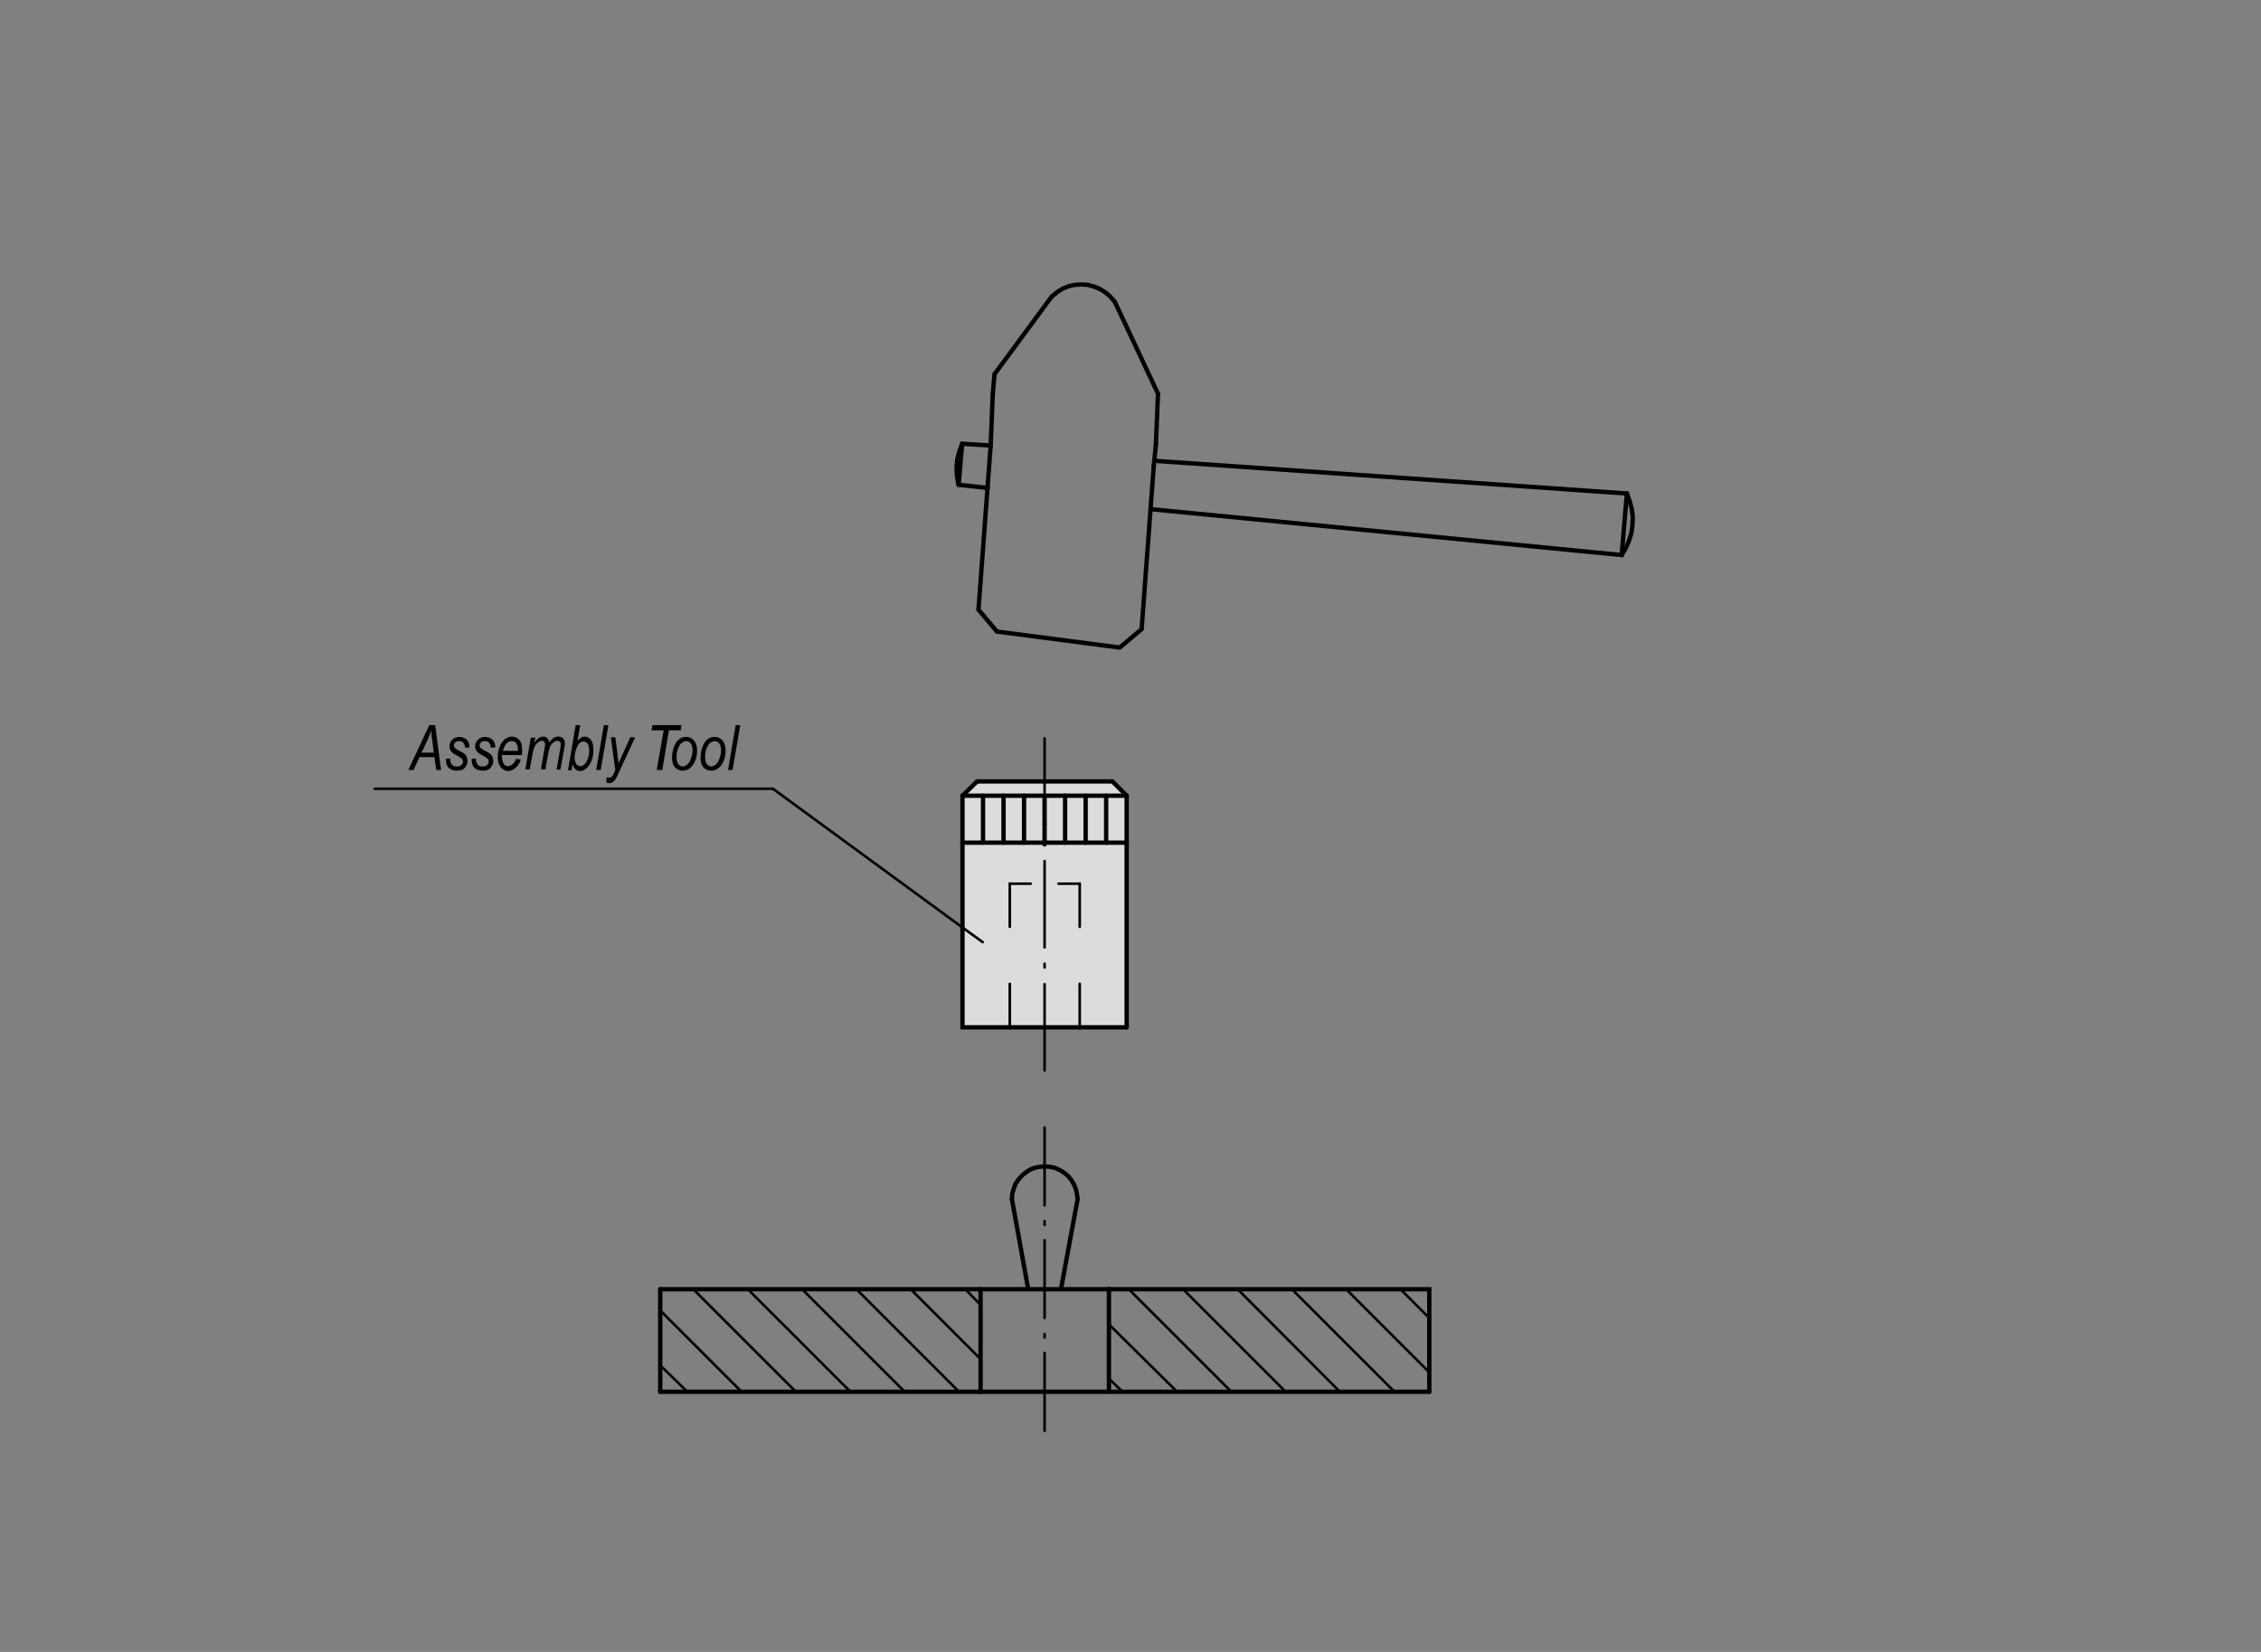 <?xml version="1.0" encoding="utf-8"?>
<!-- Generator: Adobe Illustrator 16.0.3, SVG Export Plug-In . SVG Version: 6.00 Build 0)  -->
<!DOCTYPE svg PUBLIC "-//W3C//DTD SVG 1.1//EN" "http://www.w3.org/Graphics/SVG/1.1/DTD/svg11.dtd">
<svg version="1.1" id="K0369-03330-03CM" xmlns="http://www.w3.org/2000/svg" xmlns:xlink="http://www.w3.org/1999/xlink" x="0px"
	 y="0px" width="650px" height="475px" viewBox="0 0 650 475" enable-background="new 0 0 650 475" xml:space="preserve">
<rect x="0" y="0" width="650" height="475" fill="#808080" stroke="none"/>
<g id="XMLID_1_">
	<g>
		<polygon fill="#DBDCDE" points="323.9,228.8 318,228.8 312.1,228.8 306.2,228.8 300.3,228.8 300.3,224.7 319.8,224.7 		"/>
		<polygon fill="#DBDCDE" points="276.7,266.7 276.7,242.3 282.6,242.3 288.5,242.3 294.4,242.3 300.3,242.3 306.2,242.3 
			312.1,242.3 318,242.3 323.9,242.3 323.9,295.4 310.4,295.4 300.3,295.4 290.3,295.4 276.7,295.4 		"/>
		<polygon fill="#DBDCDE" points="306.2,228.8 306.2,242.3 300.3,242.3 300.3,241.8 300.3,237 300.3,228.8 		"/>
		<polygon fill="#DBDCDE" points="300.3,241.8 300.3,242.3 294.4,242.3 294.4,228.8 300.3,228.8 300.3,237 		"/>
		<rect x="306.2" y="228.8" fill="#DBDCDE" width="5.9" height="13.6"/>
		<rect x="318" y="228.8" fill="#DBDCDE" width="5.9" height="13.6"/>
		<rect x="312.1" y="228.8" fill="#DBDCDE" width="5.9" height="13.6"/>
		<polygon fill="#DBDCDE" points="300.3,224.7 300.3,228.8 294.4,228.8 288.5,228.8 282.6,228.8 276.7,228.8 280.9,224.7 		"/>
		<rect x="288.5" y="228.8" fill="#DBDCDE" width="5.9" height="13.6"/>
		<rect x="282.6" y="228.8" fill="#DBDCDE" width="5.9" height="13.6"/>
		<rect x="276.7" y="228.8" fill="#DBDCDE" width="5.9" height="13.6"/>
	</g>
	<g>
		
			<line fill="none" stroke="#000000" stroke-width="1.25" stroke-linecap="round" stroke-miterlimit="1.5" x1="300.3" y1="295.4" x2="310.4" y2="295.4"/>
		
			<line fill="none" stroke="#000000" stroke-width="1.25" stroke-linecap="round" stroke-miterlimit="1.5" x1="323.9" y1="295.4" x2="323.9" y2="242.3"/>
		<polyline fill="none" stroke="#000000" stroke-width="1.25" stroke-linecap="round" stroke-miterlimit="1.5" points="319.8,224.7 
			300.3,224.7 280.9,224.7 		"/>
		<polyline fill="none" stroke="#000000" stroke-width="1.25" stroke-linecap="round" stroke-miterlimit="1.5" points="276.7,242.3 
			276.7,266.7 276.7,295.4 290.3,295.4 		"/>
		
			<line fill="none" stroke="#000000" stroke-width="1.25" stroke-linecap="round" stroke-miterlimit="1.5" x1="276.7" y1="228.8" x2="280.9" y2="224.7"/>
		
			<line fill="none" stroke="#000000" stroke-width="1.25" stroke-linecap="round" stroke-miterlimit="1.5" x1="323.9" y1="228.8" x2="319.8" y2="224.7"/>
		<polyline fill="none" stroke="#000000" stroke-width="1.25" stroke-linecap="round" stroke-miterlimit="1.5" points="323.9,228.8 
			318,228.8 312.1,228.8 306.2,228.8 300.3,228.8 294.4,228.8 288.5,228.8 282.6,228.8 276.7,228.8 		"/>
		
			<line fill="none" stroke="#000000" stroke-width="1.25" stroke-linecap="round" stroke-miterlimit="1.5" x1="300.3" y1="237" x2="300.3" y2="241.8"/>
		
			<line fill="none" stroke="#000000" stroke-width="1.25" stroke-linecap="round" stroke-miterlimit="1.5" x1="294.4" y1="228.8" x2="294.4" y2="242.3"/>
		
			<line fill="none" stroke="#000000" stroke-width="1.25" stroke-linecap="round" stroke-miterlimit="1.5" x1="288.5" y1="228.8" x2="288.5" y2="242.3"/>
		
			<line fill="none" stroke="#000000" stroke-width="1.25" stroke-linecap="round" stroke-miterlimit="1.5" x1="282.6" y1="228.8" x2="282.6" y2="242.3"/>
		
			<line fill="none" stroke="#000000" stroke-width="1.25" stroke-linecap="round" stroke-miterlimit="1.5" x1="276.7" y1="228.8" x2="276.7" y2="242.3"/>
		
			<line fill="none" stroke="#000000" stroke-width="1.25" stroke-linecap="round" stroke-miterlimit="1.5" x1="306.2" y1="228.8" x2="306.2" y2="242.3"/>
		
			<line fill="none" stroke="#000000" stroke-width="1.25" stroke-linecap="round" stroke-miterlimit="1.5" x1="312.1" y1="228.8" x2="312.1" y2="242.3"/>
		
			<line fill="none" stroke="#000000" stroke-width="1.25" stroke-linecap="round" stroke-miterlimit="1.5" x1="318" y1="228.8" x2="318" y2="242.3"/>
		<polyline fill="none" stroke="#000000" stroke-width="1.25" stroke-linecap="round" stroke-miterlimit="1.5" points="323.9,228.8 
			323.9,242.3 318,242.3 312.1,242.3 306.2,242.3 300.3,242.3 294.4,242.3 288.5,242.3 282.6,242.3 276.7,242.3 		"/>
		
			<line fill="none" stroke="#000000" stroke-width="1.25" stroke-linecap="round" stroke-miterlimit="1.5" x1="310.4" y1="295.4" x2="323.9" y2="295.4"/>
		
			<line fill="none" stroke="#000000" stroke-width="1.25" stroke-linecap="round" stroke-miterlimit="1.5" x1="290.3" y1="295.4" x2="300.3" y2="295.4"/>
		
			<line fill="none" stroke="#000000" stroke-width="0.75" stroke-linecap="round" stroke-miterlimit="1.5" x1="310.4" y1="295.4" x2="310.4" y2="282.9"/>
		<polyline fill="none" stroke="#000000" stroke-width="0.75" stroke-linecap="round" stroke-miterlimit="1.5" points="310.4,266.5 
			310.4,254.1 304.3,254.1 		"/>
		<polyline fill="none" stroke="#000000" stroke-width="0.75" stroke-linecap="round" stroke-miterlimit="1.5" points="296.3,254.1 
			290.3,254.1 290.3,266.5 		"/>
		
			<line fill="none" stroke="#000000" stroke-width="0.75" stroke-linecap="round" stroke-miterlimit="1.5" x1="290.3" y1="282.9" x2="290.3" y2="295.4"/>
		<polyline fill="none" stroke="#000000" stroke-width="0.75" stroke-linecap="round" stroke-miterlimit="1.5" points="300.3,307.8 
			300.3,295.4 300.3,283 		"/>
		
			<line fill="none" stroke="#000000" stroke-width="0.75" stroke-linecap="round" stroke-miterlimit="1.5" x1="300.3" y1="278.2" x2="300.3" y2="277.1"/>
		
			<line fill="none" stroke="#000000" stroke-width="0.75" stroke-linecap="round" stroke-miterlimit="1.5" x1="300.3" y1="272.4" x2="300.3" y2="247.6"/>
		<polyline fill="none" stroke="#000000" stroke-width="1.25" stroke-linecap="round" stroke-miterlimit="1.5" points="300.3,242.8 
			300.3,242.3 300.3,241.8 		"/>
		<polyline fill="none" stroke="#000000" stroke-width="0.75" stroke-linecap="round" stroke-miterlimit="1.5" points="300.3,228.8 
			300.3,224.7 300.3,212.3 		"/>
		
			<line fill="none" stroke="#000000" stroke-width="1.25" stroke-linecap="round" stroke-miterlimit="1.5" x1="300.3" y1="237" x2="300.3" y2="228.8"/>
		<polyline fill="none" stroke="#000000" stroke-width="0.75" stroke-linecap="round" stroke-miterlimit="1.5" points="222.2,226.8 
			276.7,266.7 282.5,270.9 		"/>
	</g>
</g>
<line fill="none" stroke="#000000" stroke-width="1.25" stroke-linecap="round" stroke-miterlimit="1.5" x1="189.8" y1="400.2" x2="281.9" y2="400.2"/>
<polyline fill="none" stroke="#000000" stroke-width="1.25" stroke-linecap="round" stroke-miterlimit="1.5" points="410.9,400.2 
	410.9,370.7 318.8,370.7 "/>
<line fill="none" stroke="#000000" stroke-width="1.25" stroke-linecap="round" stroke-miterlimit="1.5" x1="189.8" y1="370.7" x2="189.8" y2="400.2"/>
<line fill="none" stroke="#000000" stroke-width="1.25" stroke-linecap="round" stroke-miterlimit="1.5" x1="318.8" y1="400.2" x2="318.8" y2="370.7"/>
<polyline fill="none" stroke="#000000" stroke-width="1.25" stroke-linecap="round" stroke-miterlimit="1.5" points="281.9,370.7 
	281.9,400.2 318.8,400.2 410.9,400.2 "/>
<polyline fill="none" stroke="#000000" stroke-width="1.25" stroke-linecap="round" stroke-miterlimit="1.5" points="318.8,370.7 
	281.9,370.7 189.8,370.7 "/>
<line fill="none" stroke="#000000" stroke-width="0.75" stroke-linecap="round" stroke-miterlimit="1.5" x1="189.8" y1="392.6" x2="197.6" y2="400.2"/>
<line fill="none" stroke="#000000" stroke-width="0.75" stroke-linecap="round" stroke-miterlimit="1.5" x1="213.2" y1="400.2" x2="189.8" y2="376.8"/>
<line fill="none" stroke="#000000" stroke-width="0.75" stroke-linecap="round" stroke-miterlimit="1.5" x1="199.3" y1="370.7" x2="228.8" y2="400.2"/>
<line fill="none" stroke="#000000" stroke-width="0.75" stroke-linecap="round" stroke-miterlimit="1.5" x1="244.5" y1="400.2" x2="215" y2="370.7"/>
<line fill="none" stroke="#000000" stroke-width="0.75" stroke-linecap="round" stroke-miterlimit="1.5" x1="230.6" y1="370.7" x2="260.1" y2="400.2"/>
<line fill="none" stroke="#000000" stroke-width="0.75" stroke-linecap="round" stroke-miterlimit="1.5" x1="275.7" y1="400.2" x2="246.2" y2="370.7"/>
<line fill="none" stroke="#000000" stroke-width="0.75" stroke-linecap="round" stroke-miterlimit="1.5" x1="261.8" y1="370.7" x2="281.9" y2="390.8"/>
<line fill="none" stroke="#000000" stroke-width="0.75" stroke-linecap="round" stroke-miterlimit="1.5" x1="281.9" y1="375.2" x2="277.5" y2="370.7"/>
<line fill="none" stroke="#000000" stroke-width="0.75" stroke-linecap="round" stroke-miterlimit="1.5" x1="318.8" y1="396.4" x2="322.7" y2="400.2"/>
<line fill="none" stroke="#000000" stroke-width="0.75" stroke-linecap="round" stroke-miterlimit="1.5" x1="338.4" y1="400.2" x2="318.8" y2="380.8"/>
<line fill="none" stroke="#000000" stroke-width="0.75" stroke-linecap="round" stroke-miterlimit="1.5" x1="324.5" y1="370.7" x2="354" y2="400.2"/>
<line fill="none" stroke="#000000" stroke-width="0.75" stroke-linecap="round" stroke-miterlimit="1.5" x1="369.6" y1="400.2" x2="340.1" y2="370.7"/>
<line fill="none" stroke="#000000" stroke-width="0.75" stroke-linecap="round" stroke-miterlimit="1.5" x1="355.8" y1="370.7" x2="385.2" y2="400.2"/>
<line fill="none" stroke="#000000" stroke-width="0.75" stroke-linecap="round" stroke-miterlimit="1.5" x1="400.9" y1="400.2" x2="371.4" y2="370.7"/>
<line fill="none" stroke="#000000" stroke-width="0.75" stroke-linecap="round" stroke-miterlimit="1.5" x1="387" y1="370.7" x2="410.9" y2="394.6"/>
<line fill="none" stroke="#000000" stroke-width="0.75" stroke-linecap="round" stroke-miterlimit="1.5" x1="410.9" y1="379" x2="402.6" y2="370.7"/>
<polyline fill="none" stroke="#000000" stroke-width="0.75" stroke-linecap="round" stroke-miterlimit="1.5" points="300.3,400.2 
	318.8,400.2 318.8,370.7 281.9,370.7 281.9,400.2 300.3,400.2 "/>
<line fill="none" stroke="#000000" stroke-width="0.75" stroke-linecap="round" stroke-miterlimit="1.5" x1="300.3" y1="324.2" x2="300.3" y2="346.6"/>
<line fill="none" stroke="#000000" stroke-width="0.75" stroke-linecap="round" stroke-miterlimit="1.5" x1="300.3" y1="351.1" x2="300.3" y2="352.2"/>
<line fill="none" stroke="#000000" stroke-width="0.75" stroke-linecap="round" stroke-miterlimit="1.5" x1="300.3" y1="356.6" x2="300.3" y2="379"/>
<line fill="none" stroke="#000000" stroke-width="0.75" stroke-linecap="round" stroke-miterlimit="1.5" x1="300.3" y1="383.6" x2="300.3" y2="384.6"/>
<line fill="none" stroke="#000000" stroke-width="0.75" stroke-linecap="round" stroke-miterlimit="1.5" x1="300.3" y1="389" x2="300.3" y2="411.4"/>
<line fill="none" stroke="#000000" stroke-width="1.25" stroke-linecap="round" stroke-miterlimit="1.5" x1="295.6" y1="370.7" x2="290.9" y2="344.8"/>
<polyline fill="none" stroke="#000000" stroke-width="1.25" stroke-linecap="round" stroke-miterlimit="1.5" points="305,370.7 
	309.8,344.8 309.6,343.3 309.3,341.9 308.7,340.5 308,339.3 307,338.1 305.9,337.2 304.6,336.4 303.2,335.8 301.8,335.5 
	300.3,335.4 298.9,335.5 297.4,335.8 296,336.4 294.8,337.2 293.7,338.1 292.7,339.3 291.9,340.5 291.4,341.9 291,343.3 
	290.9,344.8 "/>
<polyline fill="none" stroke="#000000" stroke-width="1.25" stroke-linecap="round" stroke-miterlimit="1.5" points="281.3,175.3 
	286.6,181.6 321.9,186.2 328.2,180.9 "/>
<line fill="none" stroke="#000000" stroke-width="1.25" stroke-linecap="round" stroke-miterlimit="1.5" x1="284.8" y1="128.1" x2="281.3" y2="175.3"/>
<line fill="none" stroke="#000000" stroke-width="1.25" stroke-linecap="round" stroke-miterlimit="1.5" x1="331.7" y1="133.8" x2="328.2" y2="180.9"/>
<line fill="none" stroke="#000000" stroke-width="1.25" stroke-linecap="round" stroke-miterlimit="1.5" x1="284.8" y1="128.1" x2="285.4" y2="113.5"/>
<line fill="none" stroke="#000000" stroke-width="1.25" stroke-linecap="round" stroke-miterlimit="1.5" x1="332.3" y1="127.9" x2="331.7" y2="133.8"/>
<line fill="none" stroke="#000000" stroke-width="1.25" stroke-linecap="round" stroke-miterlimit="1.5" x1="285.9" y1="107.6" x2="285.4" y2="113.5"/>
<line fill="none" stroke="#000000" stroke-width="1.25" stroke-linecap="round" stroke-miterlimit="1.5" x1="332.9" y1="113.2" x2="332.3" y2="127.9"/>
<line fill="none" stroke="#000000" stroke-width="1.25" stroke-linecap="round" stroke-miterlimit="1.5" x1="285.9" y1="107.6" x2="302.4" y2="85.2"/>
<line fill="none" stroke="#000000" stroke-width="1.25" stroke-linecap="round" stroke-miterlimit="1.5" x1="320.5" y1="86.8" x2="332.9" y2="113.2"/>
<polyline fill="none" stroke="#000000" stroke-width="1.25" stroke-linecap="round" stroke-miterlimit="1.5" points="302.5,85.2 
	303.9,84 305.5,83 307.2,82.3 309,81.9 310.9,81.8 312.7,81.9 314.5,82.4 316.2,83.1 317.8,84.1 319.2,85.3 320.4,86.7 320.5,86.8 
	"/>
<line fill="none" stroke="#000000" stroke-width="1.25" stroke-linecap="round" stroke-miterlimit="1.5" x1="276.6" y1="127.6" x2="284.8" y2="128.1"/>
<line fill="none" stroke="#000000" stroke-width="1.25" stroke-linecap="round" stroke-miterlimit="1.5" x1="275.6" y1="139.4" x2="284" y2="140.3"/>
<line fill="none" stroke="#000000" stroke-width="1.25" stroke-linecap="round" stroke-miterlimit="1.5" x1="331.9" y1="132.5" x2="467.7" y2="141.9"/>
<polyline fill="none" stroke="#000000" stroke-width="1.25" stroke-linecap="round" stroke-miterlimit="1.5" points="330.8,146.4 
	466.2,159.6 467.7,141.9 "/>
<line fill="none" stroke="#000000" stroke-width="1.25" stroke-linecap="round" stroke-miterlimit="1.5" x1="276.6" y1="127.6" x2="275.6" y2="139.4"/>
<polyline fill="none" stroke="#000000" stroke-width="1.25" stroke-linecap="round" stroke-miterlimit="1.5" points="466.2,159.6 
	467.4,157.6 468.3,155.5 469,153.3 469.3,151 469.4,148.6 469.1,146.3 468.5,144.1 467.7,141.9 467.7,141.9 "/>
<polyline fill="none" stroke="#000000" stroke-width="1.25" stroke-linecap="round" stroke-miterlimit="1.5" points="276.6,127.6 
	275.8,129.8 275.2,132.1 275,134.4 275.1,136.8 275.5,139.1 275.6,139.4 "/>
<line opacity="1.000000e-002" fill="none" stroke="#FBFBFB" stroke-width="0.75" x1="512.1" y1="426.2" x2="512.1" y2="426.2"/>
<line fill="none" stroke="#000000" stroke-width="0.75" stroke-linecap="round" stroke-linejoin="round" x1="107.7" y1="226.8" x2="222.2" y2="226.8"/>
<g>
	<path d="M117.4,221.4l6-12.9h1.7l1.7,12.9h-1.4l-0.5-3.7h-4.3l-1.7,3.7H117.4z M121.2,216.4h3.5l-0.4-3.2c-0.2-1.3-0.3-2.3-0.3-3.2
		c-0.2,0.7-0.6,1.6-1,2.6L121.2,216.4z"/>
	<path d="M128.1,218.2l1.3-0.1c0,0.8,0.2,1.3,0.5,1.7s0.8,0.6,1.4,0.6c0.5,0,1-0.1,1.3-0.4c0.3-0.3,0.5-0.6,0.5-1
		c0-0.3-0.1-0.6-0.3-0.8c-0.2-0.2-0.6-0.5-1.3-0.9c-0.8-0.4-1.3-0.7-1.5-0.9s-0.4-0.5-0.6-0.8c-0.1-0.3-0.2-0.7-0.2-1
		c0-0.8,0.3-1.4,0.8-1.9s1.2-0.8,2-0.8c0.9,0,1.6,0.3,2.2,0.8c0.5,0.5,0.8,1.2,0.8,2.2l-1.3,0.1c0-0.6-0.2-1-0.5-1.4
		s-0.7-0.5-1.3-0.5c-0.4,0-0.8,0.1-1,0.4c-0.3,0.2-0.4,0.5-0.4,0.8c0,0.3,0.1,0.5,0.2,0.7c0.2,0.2,0.6,0.5,1.2,0.8
		c1,0.5,1.6,0.9,1.9,1.2c0.4,0.5,0.6,1.1,0.6,1.8c0,0.8-0.3,1.4-0.8,2c-0.5,0.6-1.3,0.8-2.3,0.8c-1,0-1.7-0.3-2.3-0.8
		c-0.6-0.6-0.8-1.4-0.8-2.4V218.2z"/>
	<path d="M135.5,218.2l1.3-0.1c0,0.8,0.2,1.3,0.5,1.7s0.8,0.6,1.4,0.6c0.5,0,1-0.1,1.3-0.4c0.3-0.3,0.5-0.6,0.5-1
		c0-0.3-0.1-0.6-0.3-0.8c-0.2-0.2-0.6-0.5-1.3-0.9c-0.8-0.4-1.3-0.7-1.5-0.9s-0.4-0.5-0.6-0.8c-0.1-0.3-0.2-0.7-0.2-1
		c0-0.8,0.3-1.4,0.8-1.9s1.2-0.8,2-0.8c0.9,0,1.6,0.3,2.2,0.8c0.5,0.5,0.8,1.2,0.8,2.2l-1.3,0.1c0-0.6-0.2-1-0.5-1.4
		s-0.7-0.5-1.3-0.5c-0.4,0-0.8,0.1-1,0.4c-0.3,0.2-0.4,0.5-0.4,0.8c0,0.3,0.1,0.5,0.2,0.7c0.2,0.2,0.6,0.5,1.2,0.8
		c1,0.5,1.6,0.9,1.9,1.2c0.4,0.5,0.6,1.1,0.6,1.8c0,0.8-0.3,1.4-0.8,2c-0.5,0.6-1.3,0.8-2.3,0.8c-1,0-1.7-0.3-2.3-0.8
		c-0.6-0.6-0.8-1.4-0.8-2.4V218.2z"/>
	<path d="M148.4,218.2l1.3,0.2c-0.2,0.9-0.7,1.7-1.5,2.4c-0.6,0.6-1.4,0.9-2.1,0.9c-0.6,0-1.1-0.2-1.5-0.5c-0.5-0.3-0.8-0.8-1.1-1.4
		c-0.3-0.6-0.4-1.3-0.4-2.1c0-1.1,0.2-2.1,0.6-3.1s0.9-1.6,1.5-2.1c0.6-0.4,1.2-0.7,1.9-0.7c0.9,0,1.6,0.3,2.2,1s0.8,1.6,0.8,2.9
		c0,0.5,0,0.9-0.1,1.4h-5.7c0,0.2,0,0.4,0,0.5c0,0.9,0.2,1.5,0.5,2c0.3,0.5,0.7,0.7,1.2,0.7c0.4,0,0.9-0.2,1.3-0.5
		C147.8,219.4,148.1,218.9,148.4,218.2z M144.6,215.9h4.3v-0.3c0-0.8-0.2-1.5-0.5-1.9s-0.7-0.6-1.3-0.6c-0.6,0-1.1,0.2-1.5,0.7
		C145.2,214.3,144.8,215,144.6,215.9z"/>
	<path d="M151,221.4l1.6-9.3h1.3l-0.3,1.5c0.5-0.7,1-1.2,1.3-1.4c0.4-0.2,0.8-0.4,1.2-0.4c0.5,0,0.9,0.1,1.2,0.4s0.5,0.7,0.6,1.3
		c0.4-0.6,0.8-1,1.2-1.3c0.4-0.3,0.9-0.4,1.4-0.4c0.6,0,1.1,0.2,1.4,0.5c0.3,0.4,0.5,0.9,0.5,1.6c0,0.3-0.1,0.8-0.2,1.4l-1.1,6H160
		l1.1-6.2c0.1-0.5,0.1-0.9,0.1-1.1c0-0.3-0.1-0.6-0.2-0.7c-0.2-0.2-0.4-0.3-0.7-0.3c-0.4,0-0.7,0.1-1.1,0.4c-0.4,0.3-0.7,0.6-1,1.1
		c-0.2,0.5-0.4,1.2-0.6,2.2l-0.8,4.5h-1.3l1.1-6.3c0.1-0.4,0.1-0.7,0.1-0.9c0-0.3-0.1-0.6-0.2-0.7s-0.4-0.3-0.6-0.3
		c-0.6,0-1.1,0.3-1.7,0.9c-0.5,0.6-0.9,1.6-1.1,2.9l-0.8,4.4H151z"/>
	<path d="M163.3,221.4l2.2-12.9h1.3l-0.8,4.6c0.4-0.5,0.8-0.8,1.1-1c0.3-0.2,0.7-0.3,1-0.3c0.7,0,1.3,0.3,1.8,1
		c0.5,0.6,0.7,1.6,0.7,2.9c0,1.2-0.2,2.2-0.6,3.2s-0.9,1.6-1.5,2.1c-0.6,0.5-1.1,0.7-1.7,0.7c-1.1,0-1.8-0.7-2.2-2l-0.3,1.8H163.3z
		 M165.2,217.6l0,0.3c0,0.8,0.2,1.4,0.5,1.8c0.3,0.4,0.7,0.6,1.2,0.6c0.4,0,0.7-0.2,1.1-0.5c0.4-0.3,0.7-0.9,1-1.7s0.4-1.6,0.4-2.4
		c0-0.8-0.2-1.5-0.5-1.9c-0.3-0.4-0.7-0.6-1.2-0.6c-0.4,0-0.8,0.2-1.2,0.6c-0.4,0.4-0.7,1.1-1,2.1
		C165.3,216.5,165.2,217.1,165.2,217.6z"/>
	<path d="M171.4,221.4l2.2-12.9h1.3l-2.2,12.9H171.4z"/>
	<path d="M174.3,225l0.1-1.5c0.3,0.1,0.5,0.1,0.8,0.1c0.3,0,0.5-0.1,0.6-0.2c0.2-0.2,0.5-0.6,0.7-1.1l0.4-0.9l-1.3-9.4h1.3l0.6,4.7
		c0.1,0.9,0.2,1.9,0.3,2.8l3.4-7.5h1.4l-4.9,10.6c-0.5,1.1-0.9,1.8-1.3,2.1c-0.4,0.3-0.8,0.5-1.2,0.5
		C174.9,225.2,174.6,225.1,174.3,225z"/>
	<path d="M188.8,221.4l2-11.4h-3.5l0.3-1.5h8.3l-0.2,1.5h-3.4l-1.9,11.4H188.8z"/>
	<path d="M193.2,217.9c0-1.7,0.4-3.1,1.1-4.3s1.8-1.7,3-1.7c0.9,0,1.6,0.3,2.2,1c0.6,0.7,0.9,1.7,0.9,2.9c0,1.2-0.2,2.2-0.6,3.1
		s-0.9,1.6-1.5,2c-0.6,0.5-1.3,0.7-2,0.7c-0.9,0-1.7-0.3-2.3-1S193.2,219,193.2,217.9z M194.5,217.7c0,0.9,0.2,1.6,0.5,2
		s0.8,0.7,1.3,0.7c0.4,0,0.8-0.2,1.2-0.5c0.4-0.3,0.8-0.9,1.1-1.7s0.5-1.6,0.5-2.4c0-0.9-0.2-1.6-0.5-2c-0.4-0.5-0.8-0.7-1.3-0.7
		c-0.5,0-0.9,0.2-1.3,0.5s-0.8,0.9-1.1,1.7S194.5,216.8,194.5,217.7z"/>
	<path d="M201.4,217.9c0-1.7,0.4-3.1,1.1-4.3s1.8-1.7,3-1.7c0.9,0,1.6,0.3,2.2,1c0.6,0.7,0.9,1.7,0.9,2.9c0,1.2-0.2,2.2-0.6,3.1
		s-0.9,1.6-1.5,2c-0.6,0.5-1.3,0.7-2,0.7c-0.9,0-1.7-0.3-2.3-1S201.4,219,201.4,217.9z M202.7,217.7c0,0.9,0.2,1.6,0.5,2
		s0.8,0.7,1.3,0.7c0.4,0,0.8-0.2,1.2-0.5c0.4-0.3,0.8-0.9,1.1-1.7s0.5-1.6,0.5-2.4c0-0.9-0.2-1.6-0.5-2c-0.4-0.5-0.8-0.7-1.3-0.7
		c-0.5,0-0.9,0.2-1.3,0.5s-0.8,0.9-1.1,1.7S202.7,216.8,202.7,217.7z"/>
	<path d="M209.3,221.4l2.2-12.9h1.3l-2.2,12.9H209.3z"/>
</g>
</svg>
